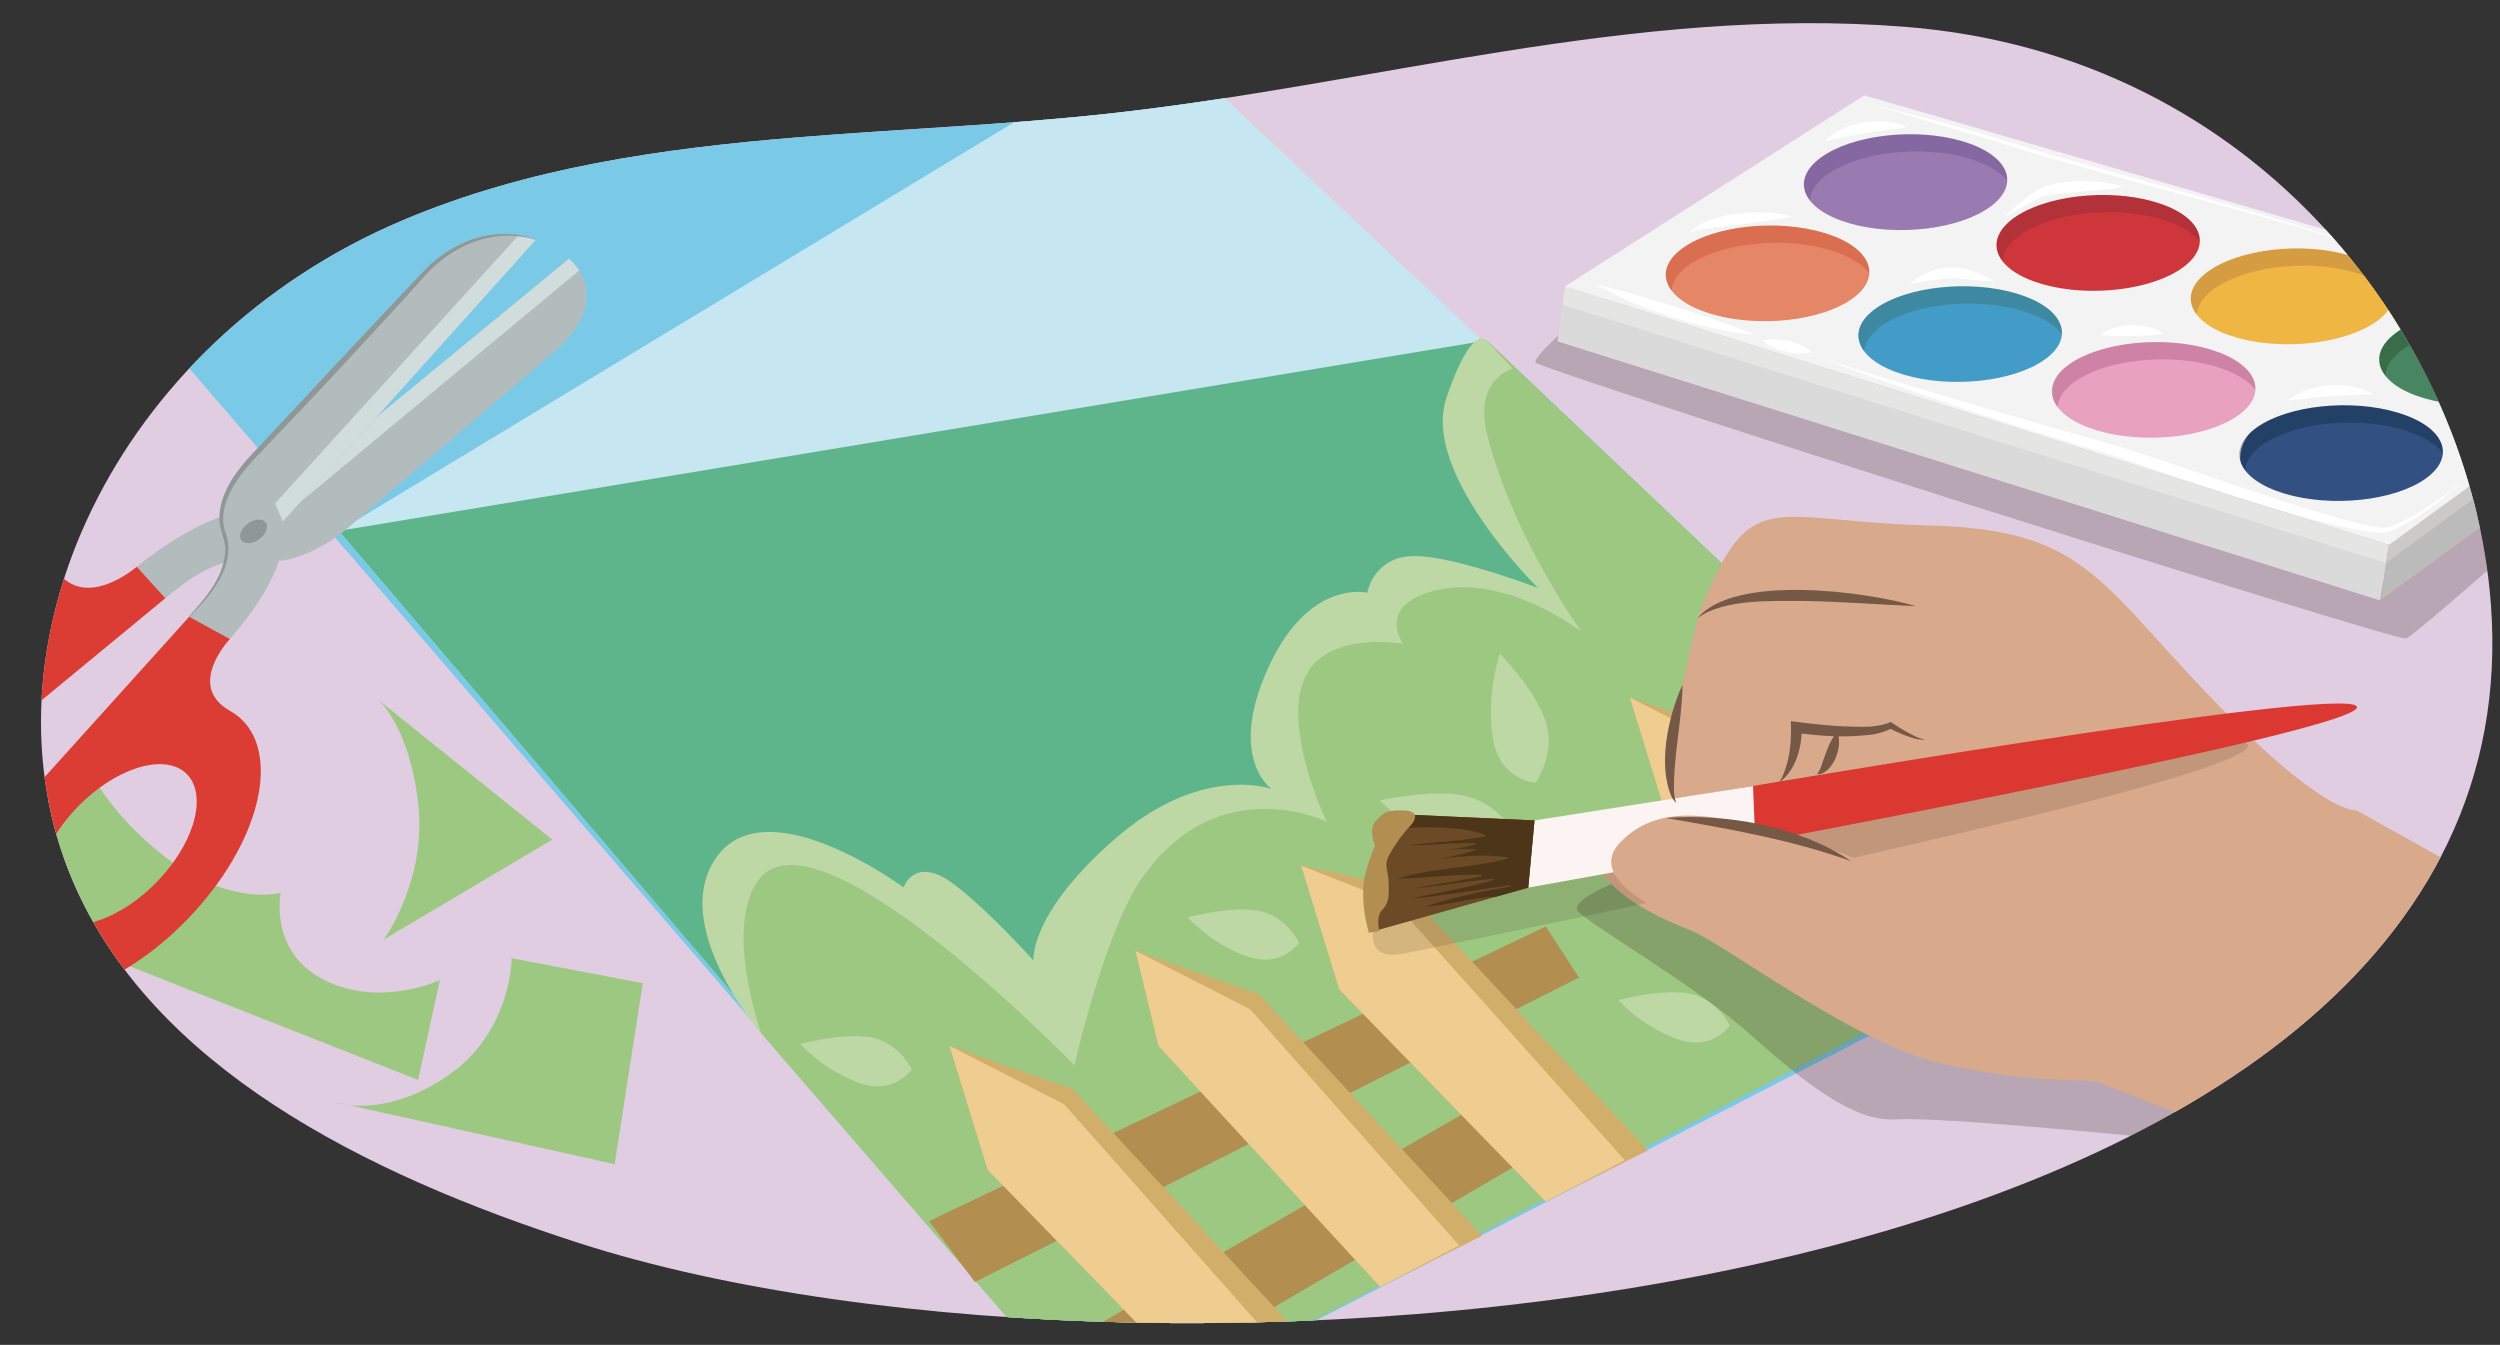 <svg xmlns="http://www.w3.org/2000/svg" xmlns:xlink="http://www.w3.org/1999/xlink" width="760" height="408.845" viewBox="0 0 760 408.845"><rect x="0" y="0" width="760" height="408.845" fill="#333333" stroke="none"/><defs><clipPath id="a"><path d="M242.387,41.763c31.406-2.577,63.109-3.789,94.131-7.164C418.1,25.721,496.249,1.616,579.112,8.15c108.16,8.53,172.126,95.887,178.113,175.442,16.174,214.9-402.19,251.889-581.066,194.343C109.773,356.578,46.026,323.8,22.127,267.785-8.03,197.1,34.318,104.255,122.449,66.96,160.441,50.884,201.158,45.147,242.387,41.763Z" fill="none"/></clipPath><clipPath id="b"><path d="M41.573,172.283c24.443-19.73,38.892-17.535,38.892-17.535l92.52-76.1s14.933,11.772-5.115,28.863l-60.7,51.773S92.935,172.825,78.7,170.39c-12.944-2.211-24.082,8.007-28.434,11.465Z" fill="none"/></clipPath><clipPath id="c"><path d="M69.881,194.27c20.752-23.65,15.975-35.614,15.975-35.614L162.966,72.8S145,65.262,128.253,83.151L76.985,137.877s-13.723,13.155-9.337,24.3c4.142,10.537-6.579,21.2-10.149,25.32Z" fill="none"/></clipPath></defs><g clip-path="url(#a)"><rect x="-12.734" y="-14.975" width="788.981" height="440.26" fill="#e1cde1"/><path d="M13.543,60.945,335.618,434.618,635.859,280.063,352,12.947s-28.387-22.955-67.691-25.042S229.716,6.687,229.716,6.687,203.427-5.946,175.127-3.748s-45.855,22.956-45.855,22.956S105.253-1.661,52.848,8.773,13.543,60.945,13.543,60.945Z" fill="#7ac9e7"/><polygon points="351.996 10.726 103.022 161.382 335.618 434.618 635.859 277.842 351.996 10.726" fill="#c6e6f2"/><polygon points="103.022 161.382 451.916 103.493 635.859 277.842 335.618 434.618 103.022 161.382" fill="#5eb58b"/><path d="M451.916,103.493s-16.96,16.209-9.691,34.734,25.393,40.548,25.393,40.548-42.954-9.254-64.857,13.673c-20.029,20.965-16.214,47.4-16.214,47.4s-32.051,3.285-51.5,21.877c-17.168,16.407-19.076,49.222-19.076,49.222s-63.911-62.264-86.793-50.134,2.261,53.4,2.261,53.4L335.618,434.618,635.859,277.842Z" fill="#9dc882"/><polygon points="282.443 371.225 469.922 281.638 479.993 297.186 296.388 389.735 282.443 371.225" fill="#b28e50"/><polygon points="316.53 412.687 449.78 335.686 473.796 346.792 332.024 429.716 316.53 412.687" fill="#b28e50"/><polygon points="509.432 263.868 580.705 225.368 598.523 243.137 524.151 283.859 509.432 263.868" fill="#b28e50"/><polygon points="363.013 420.091 300.216 355.554 288.641 317.917 326.134 331.115 394.001 404.543 363.013 420.091" fill="#d1af6b"/><polygon points="288.641 317.917 300.216 355.554 363.013 420.091 387.028 407.504 323.502 335.686 288.641 317.917" fill="#efcc8f"/><polygon points="569.859 314.215 507.062 249.678 495.487 212.041 532.98 225.239 600.847 298.667 569.859 314.215" fill="#d1af6b"/><polygon points="495.487 212.041 507.062 249.678 569.859 314.215 593.875 301.628 530.349 229.81 495.487 212.041" fill="#efcc8f"/><polygon points="419.566 391.216 352.167 317.917 345.194 289.042 382.687 302.24 450.554 375.667 419.566 391.216" fill="#d1af6b"/><polygon points="345.194 289.042 352.167 317.917 419.566 391.216 443.582 378.629 380.056 306.811 345.194 289.042" fill="#efcc8f"/><polygon points="469.922 365.302 407.125 300.765 395.55 263.128 426.538 269.792 500.91 349.754 469.922 365.302" fill="#d1af6b"/><polygon points="395.55 263.128 407.125 300.765 469.922 365.302 493.938 352.715 423.907 274.363 395.55 263.128" fill="#efcc8f"/><path d="M231.435,314.209s-28.787-33.312-13.293-54.043,56.554,9.626,56.554,9.626,2.324-7.4,10.846-3.7S314.206,292,314.206,292,312.657,277.936,339,254.984s47.55-15.137,47.55-15.137-13.463-9.3-1.068-36.691S415.693,180.2,415.693,180.2a13.67,13.67,0,0,1,13.17-11.106c11.62-.74,38.755,9.677,38.755,9.677s-35.657-34.85-27.91-57.8,12.208-17.48,12.208-17.48l7.935,8.595s-11.971,3.038-7.747,19.991c7.747,31.1,28.664,59.971,28.664,59.971s-22.636-17.728-44.158-12.586c-18.593,4.442-10.072,16.288-10.072,16.288s-24.015-4.442-30.213,11.106S403.3,249.8,403.3,249.8s-33.312-16.289-56.553,17.769c-10.922,16-20.143,56.27-20.143,56.27s-78.245-80.7-96.063-56.27C219.971,282.059,231.435,314.209,231.435,314.209Z" fill="#bdd8a4"/><path d="M466.823,237.955s-11.62-.741-13.17-14.808a58.1,58.1,0,0,1,2.324-24.433s10.846,11.106,13.945,20.731S466.823,237.955,466.823,237.955Z" fill="#bdd8a4"/><path d="M460.574,253.622s-6.392,9.3-19.969,3.673a63.338,63.338,0,0,1-21.114-13.955s15.453-3.56,25.746-1.4S460.574,253.622,460.574,253.622Z" fill="#bdd8a4"/><path d="M394.937,286.579s-5.641,8.315-16.749,3.83a47.33,47.33,0,0,1-17.1-11.5s12.987-3.591,21.48-2.033S394.937,286.579,394.937,286.579Z" fill="#bdd8a4"/><path d="M277.182,325.079s-5.641,8.315-16.749,3.831a47.327,47.327,0,0,1-17.1-11.506s12.986-3.59,21.48-2.033S277.182,325.079,277.182,325.079Z" fill="#bdd8a4"/><path d="M525.863,311.752s-5.641,8.315-16.749,3.831a47.327,47.327,0,0,1-17.1-11.506s12.986-3.59,21.48-2.033S525.863,311.752,525.863,311.752Z" fill="#bdd8a4"/><path d="M543.637,45.666S462.859,107.26,466.9,110.289,728.417,195.106,731.446,194.1,790.01,143.61,790.01,143.61Z" fill="#2a1d14" opacity="0.22"/><polygon points="726.211 165.663 724.425 177.024 474.371 98.282 475.805 87.098 726.211 165.663" fill="#e5e5e4"/><polygon points="814.913 101.049 813.127 112.41 724.769 176.722 726.202 165.538 814.913 101.049" fill="#cbcac9"/><ellipse cx="697.317" cy="89.833" rx="32.37" ry="18.188" transform="translate(-2.252 19.662) rotate(-1.613)" fill="#d59c42"/><ellipse cx="637.858" cy="73.729" rx="32.37" ry="18.188" transform="translate(-1.822 17.982) rotate(-1.613)" fill="#b3323a"/><ellipse cx="579.024" cy="57.053" rx="32.37" ry="18.188" transform="translate(-1.376 16.32) rotate(-1.613)" fill="#8568a1"/><ellipse cx="536.843" cy="84.071" rx="32.37" ry="16.378" transform="translate(-2.154 15.143) rotate(-1.613)" fill="#da6e51"/><ellipse cx="595.658" cy="102.999" rx="32.37" ry="18.188" transform="translate(-2.663 16.806) rotate(-1.613)" fill="#3e88a1"/><ellipse cx="656.379" cy="118.791" rx="32.37" ry="18.188" transform="translate(-3.083 18.522) rotate(-1.613)" fill="#ce82a6"/><ellipse cx="713.384" cy="138.576" rx="32.37" ry="18.188" transform="translate(-3.618 20.134) rotate(-1.613)" fill="#234067"/><ellipse cx="754.571" cy="108.091" rx="32.37" ry="18.188" transform="translate(-2.743 21.281) rotate(-1.613)" fill="#396c48"/><ellipse cx="597.653" cy="106.815" rx="30.948" ry="14.535" transform="translate(-1.748 10.291) rotate(-0.985)" fill="#439bc8"/><ellipse cx="656.464" cy="123.783" rx="30.948" ry="14.535" transform="translate(-2.031 11.304) rotate(-0.985)" fill="#e8a2bf"/><ellipse cx="713.46" cy="142.996" rx="30.948" ry="14.535" transform="translate(-2.353 12.287) rotate(-0.985)" fill="#325082"/><ellipse cx="639.703" cy="79.079" rx="30.916" ry="14.551" transform="translate(-1.972 18.036) rotate(-1.613)" fill="#ce363c"/><ellipse cx="539.101" cy="88.352" rx="30.948" ry="14.535" transform="translate(-1.439 9.281) rotate(-0.985)" fill="#e58667"/><ellipse cx="581.15" cy="60.616" rx="30.916" ry="14.551" transform="translate(-1.476 16.381) rotate(-1.613)" fill="#9a7bb1"/><ellipse cx="698.761" cy="95.326" rx="30.916" ry="14.551" transform="translate(-2.406 19.705) rotate(-1.613)" fill="#efb644"/><ellipse cx="756.047" cy="113.843" rx="30.916" ry="14.551" transform="translate(-2.905 21.325) rotate(-1.613)" fill="#478660"/><path d="M566.762,28.97l-91.02,58.1,250.469,78.594,88.6-64.424ZM713.9,77.559c14.256,4.108,18.2,13.048,8.814,19.968s-28.554,9.2-42.81,5.089-18.2-13.049-8.814-19.968S699.641,73.45,713.9,77.559ZM654.838,61.312c14.256,4.108,18.2,13.048,8.814,19.968s-28.554,9.2-42.81,5.089S602.64,73.32,612.028,66.4,640.583,57.2,654.838,61.312ZM553.476,47.938c9.387-6.92,28.554-9.2,42.81-5.09s18.2,13.049,8.814,19.968-28.555,9.2-42.81,5.089S544.088,54.857,553.476,47.938ZM520.093,95.4c-14.192-4.282-17.98-13.262-8.459-20.057s28.744-8.832,42.936-4.55,17.98,13.263,8.46,20.058S534.286,99.682,520.093,95.4Zm58.553,18.463c-14.193-4.282-17.98-13.262-8.46-20.057s28.744-8.832,42.937-4.55,17.98,13.263,8.459,20.058S592.838,118.145,578.646,113.862Zm58.811,16.968c-14.193-4.282-17.98-13.262-8.459-20.057s28.744-8.832,42.936-4.55,17.98,13.263,8.459,20.058S651.65,135.113,637.457,130.83Zm99.932,14.664c-9.52,6.795-28.744,8.832-42.936,4.549s-17.98-13.262-8.46-20.057,28.744-8.832,42.937-4.55S746.91,138.7,737.389,145.494Zm-.2-24.362c-14.256-4.108-18.2-13.048-8.814-19.967s28.554-9.2,42.81-5.09,18.2,13.049,8.814,19.968S751.442,125.241,737.187,121.132Z" fill="#f3f3f3"/><path d="M609.142,66.174a52.656,52.656,0,0,1,7.407-6.431c.665-.481,1.32-.981,2.028-1.426a13.429,13.429,0,0,1,2.367-1.3,23.335,23.335,0,0,1,4.9-1.364,43.84,43.84,0,0,1,9.887-.559,38.469,38.469,0,0,1,9.736,1.667c-3.282.619-6.486.887-9.68,1.221-3.188.3-6.362.518-9.474.867-1.555.169-3.1.378-4.587.664a11.3,11.3,0,0,0-1.979.847l-2.125,1.091C614.807,62.992,611.934,64.5,609.142,66.174Z" fill="#fff"/><path d="M554.64,42.9a18.783,18.783,0,0,1,5.539-3.731,25.567,25.567,0,0,1,13.075-2.211,18.669,18.669,0,0,1,6.457,1.713c-2.227.385-4.335.622-6.419.9-2.081.3-4.126.584-6.165.929s-4.068.737-6.131,1.14C558.937,42.064,556.868,42.533,554.64,42.9Z" fill="#fff"/><path d="M513.557,70.8a15.242,15.242,0,0,1,7.1-4.151,47.022,47.022,0,0,1,16.023-2.062,33.046,33.046,0,0,1,8.033,1.256c-2.68.607-5.3.982-7.912,1.351-2.608.384-5.2.711-7.791,1.046s-5.194.664-7.793.948A34.827,34.827,0,0,0,513.557,70.8Z" fill="#fff"/><path d="M580.505,86.288a20.165,20.165,0,0,1,5.83-3.557,18.611,18.611,0,0,1,6.842-1.435,19.871,19.871,0,0,1,6.854,1.178,24.414,24.414,0,0,1,6.068,3.065,58.1,58.1,0,0,1-6.646-.52,54.956,54.956,0,0,0-6.234-.38,43.259,43.259,0,0,0-6.174.593C584.942,85.573,582.8,86.027,580.505,86.288Z" fill="#fff"/><path d="M638.382,101.833A13.863,13.863,0,0,1,643,99.56a19.415,19.415,0,0,1,10.086-.175,13.747,13.747,0,0,1,4.687,2.119,41.381,41.381,0,0,1-4.963.495c-1.6.079-3.158.126-4.722.149s-3.128.032-4.725.007A42.8,42.8,0,0,1,638.382,101.833Z" fill="#fff"/><path d="M695.454,121.765a19.346,19.346,0,0,1,5.977-3.243,26.3,26.3,0,0,1,13.466-1.036,19.238,19.238,0,0,1,6.4,2.3c-2.293.177-4.455.219-6.6.3-2.14.1-4.245.207-6.349.37s-4.2.374-6.332.6C699.888,121.3,697.745,121.587,695.454,121.765Z" fill="#fff"/><path d="M740.613,92.276a37.372,37.372,0,0,1,8.545-2.876,32.733,32.733,0,0,1,9.1-.66,26.9,26.9,0,0,1,8.98,2.142,19.073,19.073,0,0,1,7.205,5.6,47.114,47.114,0,0,0-8.08-3.141,51.049,51.049,0,0,0-8.33-1.264,82.088,82.088,0,0,0-8.561-.095C746.577,92.053,743.664,92.359,740.613,92.276Z" fill="#fff"/><path d="M568.234,31.546c12.7,3.111,25.336,6.461,37.875,10.173,3.135.928,6.27,1.86,9.389,2.854,3.109,1.065,6.193,1.99,9.346,2.89l18.869,5.3q18.894,5.224,37.727,10.683c6.278,1.819,12.544,3.678,18.781,5.635,3.118.981,6.231,1.975,9.329,3.017a80.853,80.853,0,0,1,9.144,3.523,80.665,80.665,0,0,0-9.2-3.342c-3.115-.982-6.246-1.915-9.38-2.834l-18.855-5.353L643.449,53.719l-18.9-5.234c-6.323-1.733-12.48-3.934-18.74-5.773Z" fill="#fff"/><path d="M485.444,86.492c4.126.966,8.146,2.086,12.155,3.245,4.014,1.136,7.987,2.38,11.969,3.6,3.963,1.279,7.933,2.54,11.873,3.923,3.947,1.362,7.881,2.778,11.783,4.433a87.5,87.5,0,0,1-12.489-1.921c-4.112-.879-8.157-2.014-12.171-3.247-4-1.3-7.961-2.686-11.832-4.337A79.521,79.521,0,0,1,485.444,86.492Z" fill="#fff"/><path d="M535.935,103.517a18.365,18.365,0,0,1,7.81.14,19.667,19.667,0,0,1,3.662,1.191,11.119,11.119,0,0,1,3.418,2.212,18.143,18.143,0,0,1-7.81-.14,20.074,20.074,0,0,1-3.661-1.2A11.213,11.213,0,0,1,535.935,103.517Z" fill="#fff"/><path d="M554.794,109.187c16.363,5.354,32.892,10.146,49.391,15.029q12.371,3.671,24.778,7.2l12.447,3.5c4.163,1.23,8.245,2.587,12.333,3.947,16.354,5.384,32.571,11.115,48.956,16.23,4.1,1.272,8.209,2.487,12.34,3.572,2.066.533,4.144,1.024,6.224,1.373a22.26,22.26,0,0,0,3.09.361,7.332,7.332,0,0,0,2.923-.533,60.71,60.71,0,0,0,11.181-6.136,127.819,127.819,0,0,0,10.432-7.571,107.31,107.31,0,0,1-10.032,8.149,61.28,61.28,0,0,1-11.131,6.749,9.522,9.522,0,0,1-3.353.785,23.03,23.03,0,0,1-3.339-.138c-2.183-.246-4.322-.633-6.449-1.061-4.256-.847-8.441-1.931-12.612-3.05-16.654-4.567-33-10.059-49.268-15.645l-12.2-4.1-12.352-3.684c-8.242-2.513-16.447-5.129-24.641-7.776-8.179-2.695-16.359-5.386-24.481-8.253S562.78,112.415,554.794,109.187Z" fill="#fff"/><polygon points="725.346 171.169 723.56 182.53 473.506 103.788 474.939 92.604 725.346 171.169" fill="#dbdada"/><polygon points="814.048 106.555 812.262 117.916 723.903 182.228 725.337 171.044 814.048 106.555" fill="#bcbbbb"/><path d="M501.776,264.086s-26.28,8.76-21.9,13.14S515.792,300,531.56,314.017s31.536,27.156,44.676,26.28,74.46,5.256,74.46,5.256l21.024,18.4,43.8-27.156Z" fill="#2a1d14" opacity="0.22"/><path d="M833.756,311.822,716.313,246.3s-8.332,1.754-37.76-27.679c-40.476-40.484-42.446-57.545-91.865-58.869S532.3,146.8,516.761,185.918c0,0-13.861,50.836-7.174,58.161,0,0-23.281,1.326-25.207,8.474-1.445,5.362-1.547,18.213,29.158,30.1,10.235,3.962,49.235,33.808,74.973,40.179S632.48,328,637.234,328.8l23.056,8.857c5.9.994,98.421,102.111,98.421,102.111s51.225-47.364,76.276-82.427Z" fill="#d9a98b"/><path d="M420.068,274.221s-9.46,18.815,6.591,15.672,266.714-54,256.429-63.9c-2.425-2.333,11.468-6.125,11.468-6.125Z" fill="#2a1d14" opacity="0.13"/><path d="M512.9,242.316s201.518-34.752,203.608-27.442-202.471,44.969-202.471,44.969Z" fill="#db3832"/><polygon points="532.921 238.954 466.488 249.41 464.581 269.844 533.673 257.375 532.921 238.954" fill="#fcf3f3"/><path d="M466.488,249.41l-44.173-2.021s-5.281,12.023-6,19.686a122.158,122.158,0,0,0-.146,16.426l48.408-13.657Z" fill="#6b4a25"/><path d="M422.282,251.915c5.208-.306,10.415-.537,15.514-.347,4.723.176,9.492.666,13.6,2.25.192.074.168.383-.1.441-1.861.393-3.72.69-5.574.925-5.646.717-11.239.946-16.891,1.753.667,0,1.327.019,2,0,5.838-.16,11.77-.778,17.532-.584.271.009.246.379-.042.447-1.471.352-2.943.661-4.415.939s-2.931.522-4.4.755a59.349,59.349,0,0,1,8.94-.333c.273.014.244.368-.042.448q-1.988.552-3.982,1.013c-2.342.546-4.686,1.013-7.03,1.448,3.342-.38,6.681-.72,9.99-.867a54.285,54.285,0,0,1,10.806.445c.242.039.128.381-.1.441-2.552.66-5.111,1.159-7.664,1.575-4.618.753-9.217,1.246-13.831,1.933a80.136,80.136,0,0,0-11.681,2.506c1.442-.039,2.885-.076,4.336-.156,7.05-.389,14.18-1.153,21.127-1.017.269,0,.246.387-.043.448-1.75.368-3.5.7-5.252,1.024-5.033.917-10.064,1.706-15.1,2.657.666-.067,1.33-.112,2-.187,7.263-.814,14.567-2.038,21.815-2.7.3-.028.222.371-.042.448-2.025.585-4.056,1.106-6.089,1.586-6.206,1.466-12.418,2.572-18.626,3.935,1.28-.118,2.557-.213,3.841-.358,4.346-.49,8.7-1.112,13.064-1.758s8.7-1.313,13.05-1.906c.314-.043.345.387.021.44q-2.989.489-5.982,1.055a164.11,164.11,0,0,0-19.875,5.011c1.108-.077,2.22-.18,3.337-.332,5.845-.792,11.761-2.4,17.562-2.7a.172.172,0,0,1,.19.168l10.337-2.917,1.907-20.434-44.173-2.021s-.828,1.892-1.87,4.637Q421.363,251.969,422.282,251.915Z" fill="#4d351a"/><path d="M516.217,282.5c-11.323-5.283-34.544-15.392-23.532-26.56s25.865-8.857,45.287-3.783,41.153,15.278,41.153,15.278l-30.8,23.856S527.539,287.783,516.217,282.5Z" fill="#d9a98b"/><path d="M540.911,237.869c3.24-5.669,3.747-12.274,3.5-18.651l1.912.255c4.686.624,9.478,1.089,14.206,1.355,4.754.095,9.854.566,14.286-1.349a54.08,54.08,0,0,0,7.785,4.539,7.33,7.33,0,0,0,2.739.735c-1.945.348-3.913-.429-5.737-1.029a47.24,47.24,0,0,1-5.363-2.395l.92.025a19.569,19.569,0,0,1-7.329,2.09,75.95,75.95,0,0,1-14.7.1c-2.437-.2-4.842-.445-7.287-.807l1.889-1.681c.078,6.116-1.748,12.979-6.814,16.814Z" fill="#755845"/><path d="M582.455,184.272c-11.355-.477-22.576-1.4-33.91-1.581-9.592.021-24.729-.71-32.526,5.273,11.12-13.539,51.045-8.223,66.436-3.692Z" fill="#755845"/><path d="M511.483,208.17c-.127,10.35-2.659,21.188-2.6,31.507a11.89,11.89,0,0,0,.7,4.4,5.693,5.693,0,0,1-1.435-1.9c-4.239-9.835-.965-24.561,3.331-34.007Z" fill="#755845"/><path d="M506.393,248.662c18.475-1.457,40.852,2.584,56.317,13.131-17.977-6.494-37.507-9.887-56.317-13.131Z" fill="#755845"/><path d="M552.423,235.326a10.6,10.6,0,0,0,1.51-3.231c1.231-3.46,2.266-6.893,4.7-9.825a12.37,12.37,0,0,1-2.494,11.195c-.937.975-2.255,2.086-3.72,1.861Z" fill="#755845"/><path d="M416.173,283.5a39.872,39.872,0,0,1-1.6-15.21c.378-3.984,3.425-11.232,3.425-11.232s-2.088-5.167.222-7.466,2.62-3.292,8.193-3.224,3.784,3.253,2.052,4.977a42.7,42.7,0,0,0-6.226,8.784c-1.609,3.112-.245,3.79-.09,8.338s-.07,6.068-2.032,8.237-.781,6.389-.781,6.389Z" fill="#b28e50"/><path d="M23.689,225.841s3.8,16.127,24.666,33.2,37,12.332,37,12.332S81.558,289.4,98.633,297.939s35.1,0,35.1,0L127.093,328.3-2.873,277.068Z" fill="#9dc882"/><path d="M114.761,212.56s9.486,7.589,12.332,31.305-10.435,41.741-10.435,41.741l51.228-30.357Z" fill="#9dc882"/><path d="M41.576,172.279c24.442-19.73,38.891-17.534,38.891-17.534l92.52-76.1s14.933,11.771-5.115,28.862l-60.7,51.772S92.937,172.821,78.7,170.386c-12.944-2.21-24.082,8.007-28.434,11.465Z" fill="#b3bcbc"/><g clip-path="url(#b)"><path d="M87.47,155.795l89.784-74.537a15.712,15.712,0,0,0-3.539-4.357L146.5,99.251l-67.616,55.1Z" fill="#dfeaea" opacity="0.7"/></g><path d="M-63.964,239.454c8.767,12.729,35.938,6.987,59.392-12.363L50.27,181.849l-8.692-9.57s-14.55,12.692-23.459,2.33c-9.058-10.4-33.258-5.673-55.125,10.9C-59.849,202.824-72.453,227.138-63.964,239.454ZM-29.918,194.6c12.06-9.314,25.543-11.991,30.441-6.087,4.98,6-.611,18.783-12.831,28.664-12.531,10.134-26.89,13.108-31.706,6.52C-48.745,217.217-42.278,204.14-29.918,194.6Z" fill="#db3d34"/><path d="M81.384,163.366c-1.436,1.929-4.026,3.048-5.774,2.491s-1.98-2.569-.532-4.486,4.007-3,5.741-2.461S82.813,161.447,81.384,163.366Z" fill="#8f9797"/><path d="M69.885,194.267c20.752-23.65,15.975-35.614,15.975-35.614L162.97,72.8s-17.964-7.541-34.714,10.348L76.989,137.875s-13.723,13.154-9.337,24.3c4.142,10.537-6.579,21.2-10.149,25.321Z" fill="#b3bcbc"/><g clip-path="url(#c)"><path d="M83.631,153.03,158.66,70.413a24.992,24.992,0,0,1,6.374,1.443l-22.4,25L86.563,159.922Z" fill="#dfeaea" opacity="0.7"/></g><path d="M63.09,272.538c18.835-23.408,21.377-48.224,6.9-56.4-13.685-7.621-.1-21.877-.1-21.877l-12.378-6.774L10.1,240.085c-20.547,22.794-26.379,50.036-11.633,59.891C13.588,310.087,43.161,297.307,63.09,272.538ZM16.1,279.31c-7.981-5.125-5.253-19.606,5.7-32.061,10.627-12.086,25.276-17.967,33.081-13.4,7.9,4.627,6.142,18.391-4.3,31.024C39.808,277.9,24.19,284.5,16.1,279.31Z" fill="#db3d34"/><path d="M75.5,159.053c-2.078,1.436-3.068,3.718-2.2,5.1s3.284,1.327,5.372-.129,3.042-3.733,2.16-5.1S77.575,157.622,75.5,159.053Z" fill="#8f9797"/><path d="M162.932,72.884c-13.3-3.915-26.113,1.96-34.744,12.07-8.9,9.929-21.368,23.214-30.52,33.158l-14.6,15.381c-4.635,4.941-10.012,9.907-13.013,16.05-1.874,3.74-2.954,7.986-1.61,11.957a15.9,15.9,0,0,1,.976,5.486c-.084,6.463-4.112,12.054-8.2,16.72-1.187,1.321-2.442,2.571-3.659,3.848l-.133-.115c4.882-5.486,10.227-11.516,10.98-19.128.425-3.18-1.093-5.965-1.627-9.033-.869-9.119,5.59-16.873,11.528-23.036,13.155-14.039,37.327-40,50.772-54.08a37.385,37.385,0,0,1,13.1-8.858A30.086,30.086,0,0,1,163,72.722l-.068.162Z" fill="#8f9797"/><path d="M101.479,334.937s14.23,5.692,34.152-7.59S155.553,291.3,155.553,291.3l39.844,7.59-8.538,55.022Z" fill="#9dc882"/></g></svg>